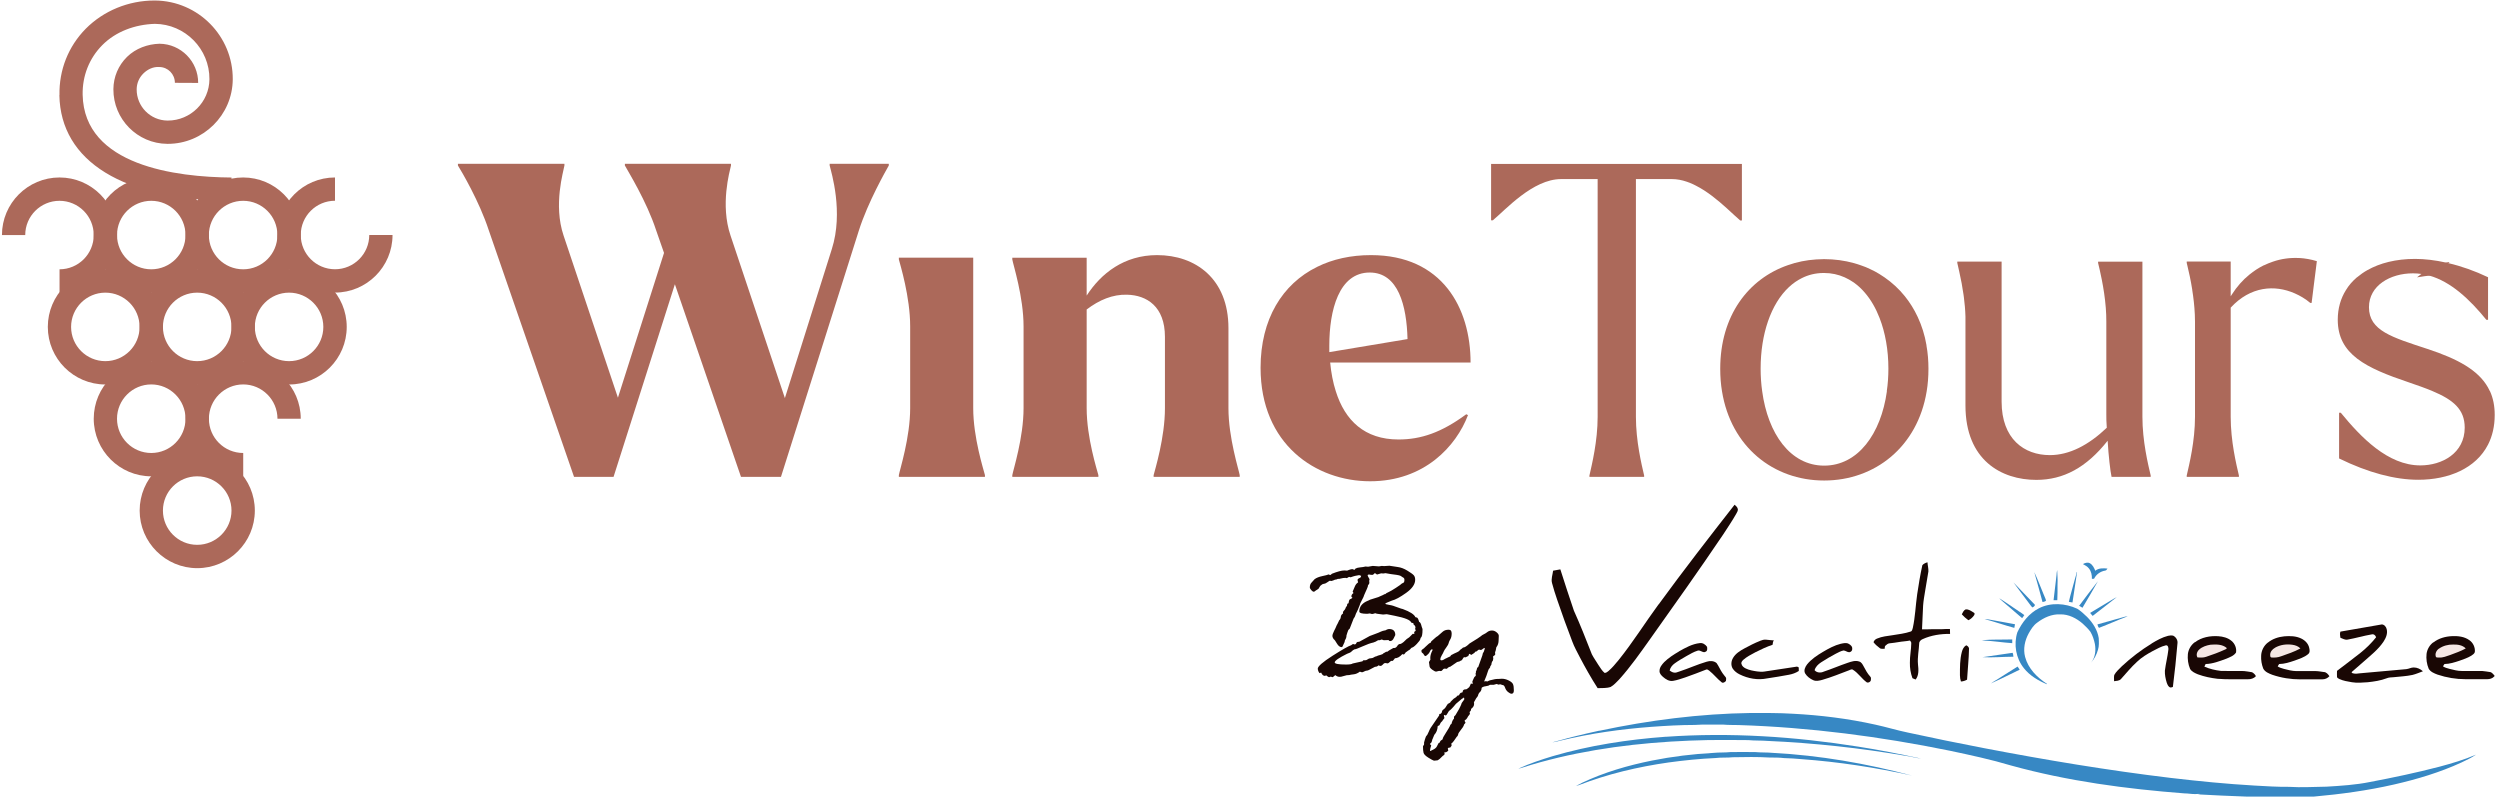 <svg width="435" height="139" viewBox="0 0 435 139" fill="none" xmlns="http://www.w3.org/2000/svg">
<path d="M144.36 28.5V28.8C144.66 30.01 146.79 36.9 144.74 43.33L136.57 69.27L127.11 40.98C125.3 35.61 126.96 29.86 127.19 28.8V28.5H108.73V28.8C109.26 29.79 112.51 35 114.17 40.08L115.54 44.01L107.52 69.2L98.06 40.98C96.25 35.61 98.06 29.79 98.21 28.8V28.5H79.68V28.8C80.29 29.79 83.39 35 85.05 40.08L99.88 82.97H106.76L117.43 49.46L128.93 82.97H135.89L149.43 40.15C151.01 35.15 154.19 29.63 154.65 28.8V28.5H144.36Z" fill="#AC695A"/>
<path d="M169.34 71.02V44.84H156.4V45.14C156.63 46.05 158.37 51.65 158.37 56.79V71.02C158.37 76.16 156.55 81.76 156.4 82.67V82.97H171.38V82.67C171.16 81.76 169.34 76.16 169.34 71.02Z" fill="#AC695A"/>
<path d="M213.75 71.02V57.1C213.75 48.48 208 44.39 201.34 44.39C195.59 44.39 191.58 47.57 189.08 51.43V44.85H176.14V45.15C176.29 46.06 178.1 51.66 178.1 56.8V71.03C178.1 76.17 176.29 81.77 176.14 82.68V82.98H191.12V82.68C190.89 81.77 189.08 76.17 189.08 71.03V53.85C191.27 52.19 193.61 51.2 196.12 51.28C199.53 51.36 202.7 53.32 202.7 58.62V71.03C202.7 76.17 200.95 81.77 200.73 82.68V82.98H215.71V82.68C215.56 81.77 213.75 76.17 213.75 71.03V71.02Z" fill="#AC695A"/>
<path d="M243.33 76.47C237.45 76.47 234.02 73.16 232.43 68.08C231.94 66.56 231.62 64.87 231.45 63.08H255.88C255.88 53.62 250.96 44.39 238.55 44.39C235.06 44.39 231.88 45.09 229.17 46.44C223.12 49.42 219.34 55.54 219.34 63.99C219.34 77.31 228.94 83.74 238.4 83.74C247.86 83.74 253.39 77.61 255.43 72.23L255.13 72.08C250.81 75.26 247.27 76.47 243.33 76.47ZM231.3 60.13C231.3 54 232.96 47.42 238.33 47.42C243.33 47.42 244.76 53.24 244.91 59L231.3 61.27V60.13Z" fill="#AC695A"/>
<path d="M259.45 28.5V38.34H259.75C259.75 38.34 259.75 38.34 259.77 38.32C261.97 36.5 266.72 31.16 271.63 31.16H277.99V72.53C277.99 76.77 277 80.78 276.56 82.75V82.98H286.08V82.75C285.63 80.79 284.65 76.77 284.65 72.53V31.16H290.93C291.79 31.16 292.66 31.33 293.5 31.62C293.88 31.74 294.25 31.9 294.62 32.07C294.77 32.14 294.93 32.21 295.08 32.3C297.09 33.31 298.94 34.87 300.44 36.22C301.38 37.07 302.18 37.84 302.77 38.34L302.79 38.36H303.09V28.52H259.44L259.45 28.5Z" fill="#AC695A"/>
<path d="M335.21 60.08C334.91 58.29 334.38 56.65 333.68 55.15C333.06 53.82 332.31 52.62 331.44 51.54C330.42 50.27 329.23 49.18 327.92 48.27C327.63 48.06 327.31 47.86 327 47.67C326.49 47.36 325.97 47.07 325.42 46.83C324.92 46.58 324.4 46.37 323.86 46.19C323.45 46.04 323.03 45.91 322.61 45.79C320.96 45.33 319.21 45.09 317.4 45.09H317.36C316.91 45.09 316.47 45.11 316.03 45.14C314.3 45.25 312.64 45.59 311.09 46.14C304.21 48.52 299.32 54.92 299.32 64.16C299.32 65.54 299.42 66.84 299.63 68.1C301.2 77.74 308.56 83.61 317.4 83.61C326.24 83.61 333.66 77.74 335.24 68.1C335.45 66.85 335.55 65.54 335.55 64.16C335.55 62.78 335.44 61.39 335.2 60.1L335.21 60.08ZM328.32 68.08C327.29 75.5 323.28 81.02 317.4 81.02C311.52 81.02 307.61 75.45 306.62 68.08C306.44 66.82 306.35 65.5 306.35 64.14C306.35 58.15 308.13 52.88 311.28 49.95C311.97 49.31 312.72 48.78 313.54 48.38C314.66 47.82 315.88 47.52 317.23 47.5C317.29 47.5 317.33 47.5 317.39 47.5C318.69 47.5 319.88 47.77 320.98 48.26C321.5 48.5 322.01 48.78 322.49 49.11C322.54 49.14 322.58 49.18 322.62 49.2C323.3 49.69 323.94 50.28 324.51 50.96C325.54 52.16 326.4 53.65 327.05 55.34C328.04 57.89 328.58 60.91 328.58 64.13C328.58 65.49 328.49 66.8 328.3 68.07L328.32 68.08Z" fill="#AC695A"/>
<path d="M372.78 72.53V45.53H365.07V45.76C365.24 46.47 365.48 47.47 365.71 48.65C365.99 50.07 366.27 51.78 366.41 53.59C366.47 54.37 366.5 55.16 366.5 55.97V72.08C366.5 72.69 366.5 73.45 366.58 74.43C363.4 77.46 360.07 79.19 356.67 79.19C352.21 79.19 348.28 76.39 348.28 69.88V45.52H340.57V45.75C340.76 46.59 341.05 47.83 341.33 49.3C341.44 49.92 341.55 50.57 341.65 51.25C341.67 51.39 341.69 51.53 341.71 51.68C341.85 52.77 341.96 53.93 341.99 55.11C341.99 55.4 341.99 55.68 341.99 55.96V70.56C341.99 80.09 348.27 83.5 354.32 83.5C359.02 83.5 363.02 81.38 366.73 76.69C366.88 79.26 367.19 81.98 367.41 82.97H374.22V82.74C373.76 80.78 372.78 76.76 372.78 72.52V72.53Z" fill="#AC695A"/>
<path d="M400.09 44.9C398.48 44.81 396.92 45.03 395.48 45.53C394.94 45.71 394.42 45.93 393.91 46.17C393.91 46.17 393.89 46.17 393.88 46.17C393 46.61 392.17 47.15 391.4 47.78C390.22 48.73 389.2 49.9 388.36 51.22C388.28 51.33 388.21 51.45 388.14 51.56V45.51H380.49V45.74C380.49 45.74 380.49 45.8 380.51 45.83C380.54 45.95 380.57 46.08 380.6 46.21C380.85 47.26 381.19 48.72 381.45 50.41C381.45 50.41 381.45 50.45 381.45 50.46C381.66 51.77 381.83 53.22 381.9 54.73C381.92 55.15 381.93 55.56 381.93 55.96V72.52C381.93 76.76 380.94 80.77 380.49 82.74V82.97H389.57V82.74C389.11 80.78 388.14 76.76 388.14 72.52V53.53C391.6 49.78 395.82 49.53 399.25 51.03C399.27 51.03 399.3 51.05 399.32 51.06C399.78 51.26 400.22 51.49 400.65 51.75C401.12 52.03 401.57 52.36 401.99 52.71H402.22L402.46 50.8L402.56 49.97L402.6 49.66L402.97 46.74L403.13 45.44C402.11 45.13 401.09 44.95 400.09 44.89V44.9Z" fill="#AC695A"/>
<path d="M433.24 68.07C433.14 67.84 433.03 67.62 432.91 67.42C431.2 64.39 427.64 62.45 422.42 60.73C416.22 58.69 412.2 57.55 412.2 53.46C412.2 49.68 415.91 47.56 419.85 47.56C420.36 47.56 420.85 47.6 421.34 47.67C421.8 47.74 422.24 47.83 422.69 47.95C426.45 49.01 429.71 52.06 432.63 55.65H432.92V48.23C432.92 48.23 432.92 48.23 432.9 48.23C430.64 47.15 428.28 46.31 425.98 45.78C425.86 45.75 425.75 45.72 425.64 45.69H425.62C423.74 45.27 421.91 45.05 420.22 45.05C418.53 45.05 417.05 45.23 415.62 45.57C414.25 45.9 413.02 46.39 411.91 47.01C411.27 47.37 410.68 47.79 410.14 48.24C410.14 48.24 410.133 48.24 410.12 48.24C409.36 48.89 408.7 49.63 408.19 50.48C407.28 51.93 406.77 53.66 406.77 55.63C406.77 61.68 411.68 64.02 419.1 66.52C420.65 67.05 422.02 67.53 423.23 68.04C426.85 69.56 428.86 71.21 428.86 74.4C428.86 78.86 424.92 80.98 421.14 80.98C415.47 80.98 410.78 76.06 407.3 71.82H407V79.77C412.07 82.26 416.76 83.48 420.76 83.48C426.08 83.48 430.81 81.49 432.92 77.36C433.66 75.91 434.08 74.19 434.08 72.2C434.08 70.62 433.8 69.25 433.25 68.05L433.24 68.07Z" fill="#AC695A"/>
<path d="M382.9 62.8C383 62.69 383.11 62.56 383.21 62.45V62.76C383.11 62.78 383 62.79 382.9 62.8Z" fill="#AC695A"/>
<path d="M426.23 45.59C425.28 46.36 424.28 47.13 423.22 47.89C422.31 47.99 421.43 48.12 420.56 48.26C422.03 47.02 423.9 46.11 426.05 45.59H426.22H426.23Z" fill="#AC695A"/>
<path d="M10.35 16.55C10.26 12.18 11.89 8.08 14.91 5.01C18.01 1.88 22.35 0.09 26.86 0.09H26.98C34.49 0.15 40.55 6.3 40.5 13.81C40.45 20.01 35.39 25.03 29.19 25.03H29.11C23.9 24.99 19.7 20.72 19.73 15.51C19.75 13.38 20.59 11.39 22.1 9.9C23.62 8.41 25.71 7.67 27.75 7.61C31.48 7.64 34.5 10.7 34.48 14.43L30.43 14.41C30.43 12.91 29.23 11.67 27.72 11.66C26.69 11.58 25.69 12.05 24.95 12.78C24.2 13.52 23.79 14.49 23.78 15.54C23.76 18.52 26.16 20.95 29.14 20.98H29.19C33.16 20.98 36.41 17.77 36.44 13.79C36.48 8.51 32.21 4.19 26.94 4.15C23.48 4.26 20.14 5.48 17.78 7.87C15.52 10.16 14.32 13.21 14.38 16.48C14.62 28.86 30.71 30.82 40.28 30.89L40.25 34.94C21.46 34.81 10.55 28.1 10.33 16.56L10.35 16.55Z" fill="#AC695A"/>
<path d="M48.27 40.9C48.27 35.37 52.76 30.88 58.29 30.88V34.93C55 34.93 52.33 37.6 52.33 40.89C52.33 44.18 55 46.85 58.29 46.85C61.58 46.85 64.25 44.18 64.25 40.89H68.3C68.3 46.42 63.81 50.91 58.28 50.91C52.76 50.91 48.27 46.42 48.26 40.89L48.27 40.9Z" fill="#AC695A"/>
<path d="M32.29 40.9C32.29 35.37 36.79 30.88 42.31 30.88C47.84 30.88 52.33 35.37 52.33 40.9C52.33 46.43 47.84 50.92 42.31 50.92C36.78 50.92 32.29 46.43 32.29 40.9ZM36.34 40.9C36.34 44.19 39.01 46.86 42.31 46.86C45.61 46.86 48.27 44.19 48.27 40.9C48.27 37.61 45.59 34.94 42.31 34.94C39.03 34.94 36.34 37.61 36.34 40.9Z" fill="#AC695A"/>
<path d="M16.31 40.9C16.31 35.37 20.8 30.88 26.33 30.88C31.86 30.88 36.35 35.37 36.35 40.9C36.35 46.43 31.86 50.92 26.33 50.92C20.8 50.92 16.32 46.43 16.31 40.9ZM20.36 40.9C20.36 44.19 23.03 46.86 26.32 46.86C29.61 46.86 32.28 44.19 32.28 40.9C32.28 37.61 29.6 34.94 26.32 34.94C23.04 34.94 20.36 37.61 20.36 40.9Z" fill="#AC695A"/>
<path d="M10.35 46.86C13.64 46.86 16.31 44.19 16.31 40.9C16.31 37.61 13.64 34.94 10.35 34.94C7.06 34.94 4.39 37.61 4.39 40.9H0.34C0.34 35.37 4.83 30.88 10.36 30.88C15.89 30.88 20.38 35.37 20.38 40.9C20.38 46.43 15.89 50.92 10.36 50.92V46.87L10.35 46.86Z" fill="#AC695A"/>
<path d="M40.29 56.88C40.29 51.35 44.78 46.86 50.31 46.86C55.84 46.86 60.33 51.35 60.33 56.88C60.33 62.41 55.84 66.9 50.31 66.9C44.78 66.9 40.29 62.41 40.29 56.88ZM44.34 56.88C44.34 60.17 47.01 62.84 50.3 62.84C53.59 62.84 56.26 60.17 56.26 56.88C56.26 53.59 53.58 50.92 50.3 50.92C47.02 50.92 44.34 53.59 44.34 56.88Z" fill="#AC695A"/>
<path d="M24.3 56.88C24.3 51.35 28.79 46.86 34.32 46.86C39.85 46.86 44.34 51.35 44.34 56.88C44.34 62.41 39.84 66.9 34.32 66.9C28.8 66.9 24.3 62.41 24.3 56.88ZM28.35 56.88C28.35 60.17 31.02 62.84 34.31 62.84C37.6 62.84 40.28 60.17 40.28 56.88C40.28 53.59 37.61 50.92 34.31 50.92C31.01 50.92 28.35 53.59 28.35 56.88Z" fill="#AC695A"/>
<path d="M8.32 56.88C8.32 51.35 12.81 46.86 18.34 46.86C23.87 46.86 28.36 51.35 28.36 56.88C28.36 62.41 23.87 66.9 18.34 66.9C12.81 66.9 8.32 62.41 8.32 56.88ZM12.37 56.88C12.37 60.17 15.04 62.84 18.33 62.84C21.62 62.84 24.29 60.17 24.29 56.88C24.29 53.59 21.61 50.92 18.33 50.92C15.05 50.92 12.37 53.59 12.37 56.88Z" fill="#AC695A"/>
<path d="M32.29 72.86C32.29 67.33 36.79 62.84 42.31 62.84C47.83 62.84 52.33 67.34 52.33 72.86H48.28C48.28 69.57 45.6 66.89 42.32 66.89C39.04 66.89 36.35 69.56 36.35 72.86C36.35 76.16 39.02 78.82 42.32 78.82V82.87C36.8 82.87 32.3 78.38 32.3 72.85L32.29 72.86Z" fill="#AC695A"/>
<path d="M16.31 72.86C16.31 67.33 20.8 62.84 26.33 62.84C31.86 62.84 36.35 67.34 36.35 72.86C36.35 78.38 31.86 82.88 26.33 82.88C20.81 82.88 16.32 78.39 16.31 72.86ZM20.36 72.86C20.36 76.15 23.03 78.82 26.32 78.82C29.61 78.82 32.28 76.15 32.28 72.86C32.28 69.57 29.6 66.89 26.32 66.89C23.04 66.89 20.36 69.57 20.36 72.86Z" fill="#AC695A"/>
<path d="M24.3 88.84C24.3 83.31 28.79 78.82 34.32 78.82C39.85 78.82 44.34 83.31 44.34 88.84C44.34 94.37 39.84 98.86 34.32 98.86C28.8 98.86 24.3 94.37 24.3 88.84ZM28.35 88.84C28.35 92.13 31.02 94.8 34.31 94.8C37.6 94.8 40.28 92.12 40.28 88.84C40.28 85.56 37.61 82.88 34.31 82.88C31.01 82.88 28.35 85.55 28.35 88.84Z" fill="#AC695A"/>
<path d="M288.61 105.16C292.89 99.29 297.34 93.55 301.82 87.82C302.03 88.02 302.29 88.21 302.36 88.51C302.47 88.83 302.25 89.12 302.11 89.39C301.41 90.63 300.61 91.8 299.84 92.99C295.71 99.11 291.43 105.13 287.16 111.14C285.44 113.56 283.73 116.01 281.73 118.23C281.26 118.69 280.83 119.21 280.25 119.53C279.53 119.78 278.74 119.7 277.99 119.74C276.87 118 275.85 116.19 274.89 114.36C274.43 113.46 273.93 112.58 273.58 111.63C272.65 109.21 271.77 106.78 270.94 104.33C270.62 103.37 270.3 102.42 270.05 101.44C269.86 100.73 270.16 100.01 270.24 99.3C270.66 99.22 271.08 99.15 271.5 99.07C272.28 101.47 273.03 103.87 273.86 106.26C274.99 108.75 275.98 111.3 276.98 113.84C277.31 114.49 277.75 115.08 278.12 115.7C278.45 116.18 278.74 116.71 279.19 117.08C279.45 117.11 279.66 116.92 279.85 116.78C280.53 116.2 281.1 115.5 281.67 114.81C284.15 111.72 286.25 108.35 288.59 105.16H288.61Z" fill="#190704"/>
<path d="M334.48 98.35C334.7 98.09 335.05 97.93 335.38 97.84C335.41 98.38 335.57 98.9 335.54 99.44C335.34 100.55 335.16 101.67 334.98 102.79C334.84 103.65 334.68 104.51 334.62 105.39C334.57 106.76 334.48 108.14 334.43 109.51C334.77 109.51 335.11 109.51 335.46 109.5C336.49 109.45 337.52 109.53 338.54 109.45C338.79 109.45 339.04 109.45 339.29 109.44C339.31 109.73 339.31 110.01 339.31 110.3C337.69 110.28 336.04 110.53 334.56 111.2C334.25 111.32 333.95 111.59 333.94 111.94C333.89 113.16 333.61 114.38 333.73 115.6C333.83 116.49 333.91 117.5 333.32 118.24C333.14 118.16 332.95 118.09 332.77 118.01C332.45 117.15 332.3 116.23 332.32 115.31C332.3 114.18 332.55 113.06 332.56 111.93C332.58 111.74 332.45 111.59 332.33 111.45C331.69 111.59 331.02 111.6 330.37 111.72C329.86 111.81 329.34 111.88 328.83 111.93C328.52 111.94 328.28 112.15 328.06 112.35C327.91 112.48 327.97 112.71 327.94 112.88C327.64 112.88 327.28 112.97 327.04 112.74C326.65 112.45 326.28 112.13 325.99 111.74C326.09 111.44 326.32 111.22 326.61 111.11C327.47 110.74 328.42 110.66 329.34 110.52C330.38 110.35 331.45 110.23 332.45 109.89C332.73 109.82 332.75 109.48 332.83 109.25C333.25 107.32 333.31 105.35 333.59 103.4C333.84 101.71 334.12 100.02 334.49 98.34L334.48 98.35Z" fill="#190704"/>
<path d="M362.43 98.15C362.78 97.95 363.22 97.8 363.61 97.99C364.12 98.26 364.37 98.8 364.58 99.31C365.17 98.82 365.98 98.86 366.7 98.93C366.59 99.06 366.52 99.26 366.32 99.28C365.49 99.41 364.73 99.94 364.37 100.7C364.24 100.7 364.11 100.71 363.99 100.72C364.01 100.08 363.88 99.42 363.47 98.91C363.21 98.56 362.81 98.36 362.43 98.15Z" fill="#3788C4"/>
<path d="M357.83 100.12C357.85 99.8 357.87 99.48 357.95 99.17C357.99 100.02 358.05 100.87 358.01 101.73C358.02 102.64 358.01 103.54 357.97 104.44C357.75 104.44 357.54 104.44 357.32 104.44C357.48 103 357.66 101.56 357.83 100.12Z" fill="#3788C4"/>
<path d="M353.94 99.5C354.55 100.76 355.02 102.08 355.57 103.37C355.71 103.75 355.91 104.1 356.01 104.49C355.88 104.69 355.61 104.7 355.4 104.76C354.94 103 354.44 101.25 353.95 99.5H353.94Z" fill="#3788C4"/>
<path d="M361.34 99.56C361.34 99.56 361.39 99.56 361.41 99.56C361.14 101.32 360.89 103.07 360.61 104.83C360.4 104.79 360.19 104.76 359.98 104.72C360.26 103.44 360.67 102.19 360.99 100.91C361.09 100.45 361.29 100.02 361.34 99.55V99.56Z" fill="#3788C4"/>
<path d="M361.77 105.41C362.86 103.98 363.92 102.53 365.04 101.13C364.18 102.69 363.25 104.21 362.35 105.75C362.16 105.64 361.96 105.53 361.77 105.41Z" fill="#3788C4"/>
<path d="M350.34 101.34C351.6 102.63 352.84 103.93 354.08 105.24C354.08 105.45 353.81 105.63 353.63 105.69C353.37 105.44 353.19 105.13 352.97 104.86C352.1 103.68 351.2 102.54 350.35 101.35L350.34 101.34Z" fill="#3788C4"/>
<path d="M367.29 104.48C367.63 104.28 367.96 104.06 368.32 103.9C366.93 105.01 365.51 106.07 364.12 107.17C363.96 107 363.82 106.83 363.68 106.65C364.88 105.92 366.09 105.21 367.29 104.48Z" fill="#3788C4"/>
<path d="M347.84 104.07C349.03 104.81 350.16 105.63 351.33 106.4C351.63 106.61 351.95 106.78 352.23 107.03C352.1 107.21 351.97 107.38 351.85 107.56C350.94 106.78 350.04 106 349.13 105.22C348.71 104.84 348.24 104.5 347.85 104.07H347.84Z" fill="#3788C4"/>
<path d="M354.76 105.85C356.83 104.78 359.37 104.96 361.44 105.92C362.07 106.31 362.62 106.84 363.16 107.35C364.15 108.36 364.96 109.61 365.18 111.03C365.21 111.7 365.26 112.4 365.05 113.05C364.82 113.88 364.42 114.67 363.83 115.31C364.58 114.41 364.71 113.16 364.51 112.05C364.36 111.32 364.12 110.59 363.74 109.94C363.35 109.41 362.87 108.96 362.4 108.52C361.32 107.58 359.94 106.86 358.47 106.9C357.01 106.83 355.61 107.47 354.47 108.34C353.81 108.81 353.38 109.52 352.99 110.21C352.31 111.45 352 112.93 352.37 114.31C352.9 116.32 354.45 117.88 356.16 118.98C356.16 119 356.16 119.04 356.16 119.06C354.65 118.43 353.19 117.57 352.16 116.27C350.77 114.55 350.35 112.12 351.02 110.02C351.82 108.31 353.05 106.72 354.76 105.85Z" fill="#3788C4"/>
<path d="M341.35 106.9C341.52 106.58 341.66 106.21 342.01 106.04C342.55 105.96 343.02 106.35 343.46 106.61C343.64 106.68 343.58 106.92 343.5 107.05C343.25 107.42 342.91 107.73 342.5 107.92C342.08 107.62 341.7 107.27 341.35 106.89V106.9Z" fill="#190704"/>
<path d="M369.01 107.51C369.41 107.41 369.8 107.25 370.22 107.24C368.54 107.85 366.91 108.61 365.24 109.24C365.05 109.13 365.04 108.84 364.95 108.65C366.3 108.27 367.65 107.89 369 107.51H369.01Z" fill="#3788C4"/>
<path d="M345.27 107.72C345.78 107.71 346.28 107.84 346.78 107.92C348.05 108.17 349.33 108.36 350.61 108.62C350.58 108.83 350.54 109.04 350.49 109.25C348.74 108.78 347.03 108.17 345.28 107.71L345.27 107.72Z" fill="#3788C4"/>
<path d="M407.24 109.9C409.64 109.49 412.04 109.06 414.44 108.65C414.86 108.67 415.19 109.06 415.28 109.46C415.49 110.23 415.15 111.01 414.73 111.65C413.8 113.04 412.45 114.07 411.22 115.17C410.55 115.76 409.87 116.34 409.2 116.93C409.16 117.15 409.42 117.15 409.57 117.19C409.9 117.27 410.24 117.19 410.57 117.16C413.28 116.9 416 116.69 418.71 116.43C419.15 116.38 419.55 116.13 420 116.14C420.59 116.14 421.16 116.41 421.59 116.8C420.98 117.02 420.39 117.29 419.76 117.44C418.7 117.67 417.61 117.71 416.53 117.83C416.11 117.87 415.67 117.85 415.28 118.02C414.22 118.43 413.09 118.59 411.98 118.71C411.07 118.77 410.15 118.86 409.24 118.71C408.5 118.58 407.74 118.47 407.05 118.15C406.9 118.06 406.7 117.99 406.64 117.81C406.61 117.45 406.64 117.09 406.64 116.73C408.01 115.69 409.38 114.65 410.73 113.59C411.73 112.79 412.64 111.89 413.44 110.89C413.35 110.54 413.03 110.28 412.65 110.39C411.25 110.63 409.89 111.04 408.49 111.29C408.04 111.39 407.64 111.12 407.23 110.97C407.18 110.62 407.1 110.24 407.23 109.9H407.24Z" fill="#190704"/>
<path d="M374.39 111.96C375.29 111.42 376.22 110.89 377.25 110.63C377.55 110.57 377.87 110.52 378.16 110.62C378.63 110.87 378.96 111.4 378.88 111.94C378.67 114.48 378.4 117.01 378.08 119.53C377.93 119.58 377.78 119.64 377.63 119.62C377.28 119.51 377.14 119.12 377.02 118.81C376.81 118.13 376.66 117.42 376.69 116.7C376.84 115.47 377.16 114.26 377.3 113.03C377.33 112.74 377.26 112.22 376.85 112.29C376.03 112.48 375.29 112.91 374.54 113.3C373.58 113.82 372.63 114.39 371.83 115.16C370.82 116.08 369.96 117.14 369.05 118.15C368.75 118.48 368.26 118.47 367.85 118.53C367.85 118.17 367.8 117.8 367.88 117.45C368.2 116.85 368.74 116.41 369.21 115.92C370.8 114.44 372.54 113.11 374.4 111.97L374.39 111.96Z" fill="#190704"/>
<path d="M394.6 111.82C395.41 111.16 396.44 110.82 397.47 110.72C398.46 110.64 399.5 110.66 400.41 111.1C401.07 111.41 401.65 111.99 401.8 112.72C401.89 113.08 401.96 113.54 401.63 113.8C400.95 114.39 400.06 114.64 399.24 114.95C398.38 115.24 397.49 115.53 396.57 115.54C396.48 115.68 396.38 115.81 396.32 115.96C396.64 116.17 397.02 116.27 397.38 116.38C398.1 116.57 398.82 116.76 399.57 116.77C400.69 116.77 401.82 116.77 402.94 116.77C403.41 116.77 403.87 116.88 404.33 116.93C404.78 116.93 405.09 117.32 405.32 117.66C405.01 117.99 404.6 118.2 404.14 118.2C402.85 118.22 401.55 118.2 400.26 118.21C398.6 118.21 396.94 117.95 395.37 117.41C394.78 117.18 394.1 116.92 393.8 116.32C393.53 115.62 393.4 114.87 393.44 114.12C393.46 113.23 393.9 112.35 394.6 111.81V111.82Z" fill="#190704"/>
<path d="M381.91 111.76C383.06 110.88 384.55 110.61 385.97 110.7C386.79 110.75 387.64 110.97 388.28 111.51C388.87 111.99 389.19 112.78 389.07 113.53C388.7 114.12 387.98 114.35 387.37 114.62C386.21 115.04 385.03 115.51 383.78 115.54C383.7 115.69 383.63 115.83 383.56 115.99C384.47 116.4 385.46 116.62 386.45 116.74C387.77 116.78 389.1 116.74 390.43 116.76C390.91 116.81 391.39 116.89 391.86 116.97C392.14 117.13 392.4 117.36 392.53 117.66C392.17 118.05 391.63 118.21 391.11 118.19C389.35 118.16 387.6 118.26 385.85 118.11C384.69 117.97 383.53 117.74 382.43 117.33C381.93 117.12 381.38 116.88 381.08 116.4C380.73 115.59 380.61 114.68 380.69 113.8C380.79 112.98 381.24 112.22 381.91 111.73V111.76Z" fill="#190704"/>
<path d="M423.42 111.78C424.34 111.06 425.5 110.74 426.65 110.69C427.69 110.64 428.8 110.76 429.67 111.39C430.33 111.84 430.71 112.67 430.62 113.46C430.53 113.76 430.24 113.93 429.99 114.1C429.35 114.49 428.64 114.72 427.94 114.97C427.1 115.25 426.23 115.53 425.34 115.54C425.25 115.68 425.14 115.8 425.08 115.95C425.43 116.18 425.84 116.28 426.24 116.39C426.93 116.56 427.62 116.75 428.33 116.75C429.52 116.75 430.7 116.75 431.89 116.75C432.38 116.79 432.86 116.88 433.35 116.95C433.59 117.03 433.77 117.25 433.94 117.43C434 117.51 434.13 117.61 434 117.7C433.7 118.04 433.23 118.18 432.79 118.18C431.53 118.18 430.27 118.18 429.01 118.18C427.35 118.18 425.7 117.91 424.13 117.38C423.55 117.16 422.91 116.91 422.59 116.35C422.25 115.54 422.13 114.65 422.22 113.78C422.32 112.98 422.76 112.23 423.41 111.75L423.42 111.78Z" fill="#190704"/>
<path d="M344.84 111.4C346.6 111.23 348.37 111.32 350.13 111.26C350.13 111.48 350.13 111.69 350.13 111.91C348.47 111.8 346.83 111.53 345.17 111.45C345.06 111.44 344.95 111.42 344.84 111.4Z" fill="#3788C4"/>
<path d="M306.24 111.51C306.57 111.39 306.91 111.26 307.27 111.3C307.73 111.34 308.19 111.41 308.66 111.43C308.46 111.63 308.49 111.93 308.43 112.19C307.4 112.53 306.41 113 305.44 113.49C304.7 113.89 303.94 114.27 303.31 114.83C303.14 115.01 302.91 115.26 303.02 115.53C303.1 115.89 303.41 116.14 303.73 116.3C304.36 116.61 305.06 116.73 305.75 116.83C306.16 116.88 306.59 116.92 307 116.85C308.85 116.56 310.69 116.29 312.54 116.01C312.7 115.95 312.84 116.05 312.98 116.13C312.98 116.34 312.98 116.54 312.99 116.75C312.47 117.09 311.87 117.3 311.26 117.41C310 117.65 308.74 117.85 307.48 118.04C305.86 118.38 304.16 118.07 302.69 117.34C302.22 117.11 301.78 116.77 301.49 116.33C301.14 115.76 301.22 115.01 301.56 114.46C302 113.72 302.76 113.24 303.5 112.84C304.39 112.36 305.29 111.89 306.24 111.52V111.51Z" fill="#190704"/>
<path d="M292.13 113.35C293.26 112.71 294.45 112.04 295.77 111.9C296.28 111.82 296.75 112.15 297.03 112.55C297.06 112.84 297.13 113.23 296.81 113.38C296.34 113.73 295.87 113.02 295.37 113.22C294.7 113.43 294.1 113.79 293.49 114.13C292.78 114.54 292.07 114.94 291.41 115.42C290.99 115.72 290.62 116.15 290.52 116.68C290.74 116.82 290.95 116.97 291.21 117.02C291.56 117.12 291.89 116.94 292.21 116.84C293.81 116.32 295.34 115.61 296.95 115.14C297.52 114.96 298.22 114.96 298.69 115.38C299.08 115.93 299.33 116.58 299.72 117.13C299.89 117.39 300.1 117.61 300.28 117.85C300.41 118.04 300.32 118.28 300.31 118.49C300.13 118.67 299.86 118.91 299.59 118.74C298.8 118.13 298.19 117.31 297.4 116.69C297.24 116.59 297.06 116.41 296.86 116.51C295.65 116.98 294.45 117.45 293.23 117.87C292.53 118.1 291.84 118.35 291.11 118.47C290.44 118.59 289.83 118.19 289.35 117.77C289.05 117.5 288.72 117.16 288.76 116.72C288.76 116.12 289.18 115.63 289.57 115.21C290.32 114.47 291.21 113.9 292.12 113.37L292.13 113.35Z" fill="#190704"/>
<path d="M320.33 112.01C320.77 111.92 321.27 111.79 321.68 112.03C322.01 112.21 322.36 112.52 322.28 112.94C322.31 113.23 322.04 113.46 321.77 113.49C321.42 113.49 321.13 113.2 320.78 113.18C320.29 113.28 319.86 113.53 319.42 113.75C318.55 114.22 317.68 114.71 316.85 115.26C316.36 115.59 315.89 116.03 315.74 116.62C316.13 117.08 316.82 117.11 317.34 116.86C318.73 116.4 320.08 115.81 321.47 115.34C322.12 115.12 322.84 114.86 323.52 115.11C323.9 115.23 324.09 115.61 324.27 115.94C324.6 116.56 324.93 117.19 325.41 117.71C325.61 117.87 325.54 118.14 325.53 118.37C325.46 118.65 325.12 118.83 324.85 118.75C323.94 118.11 323.35 117.11 322.4 116.53C322.17 116.37 321.93 116.57 321.71 116.64C320.18 117.22 318.66 117.84 317.09 118.29C316.58 118.43 316.01 118.58 315.5 118.35C314.95 118.1 314.43 117.72 314.11 117.2C313.8 116.68 314.09 116.06 314.42 115.62C315.17 114.69 316.18 114.03 317.19 113.43C318.17 112.85 319.19 112.29 320.31 112.01H320.33Z" fill="#190704"/>
<path d="M384.64 112.18C385.59 112.11 386.68 112.08 387.45 112.75C387.46 112.9 387.31 112.94 387.2 113C386.11 113.5 384.99 113.92 383.85 114.29C383.38 114.46 382.87 114.41 382.37 114.4C382.07 113.95 382.29 113.35 382.66 113.02C383.19 112.53 383.92 112.3 384.62 112.18H384.64Z" fill="#F5E7E4"/>
<path d="M395.84 112.71C396.75 112.18 397.85 112.04 398.88 112.19C399.39 112.26 399.91 112.45 400.27 112.83C399.21 113.41 398.06 113.79 396.92 114.19C396.37 114.41 395.77 114.45 395.19 114.4C395 114.33 395.02 114.09 395.01 113.93C395.01 113.4 395.4 112.96 395.84 112.72V112.71Z" fill="#F5E7E4"/>
<path d="M424.39 112.86C425.1 112.36 425.99 112.13 426.85 112.15C427.61 112.13 428.49 112.24 429.04 112.83C428.19 113.3 427.26 113.62 426.36 113.96C425.71 114.17 425.06 114.47 424.37 114.41C424.2 114.38 423.93 114.47 423.84 114.27C423.65 113.74 423.94 113.15 424.39 112.85V112.86Z" fill="#F5E7E4"/>
<path d="M341.36 113.44C341.48 112.98 341.7 112.52 342.12 112.28C342.36 112.38 342.57 112.57 342.61 112.83C342.58 114.65 342.37 116.45 342.27 118.26C341.94 118.44 341.58 118.57 341.2 118.58C341.09 118.23 341.03 117.86 341.03 117.5C341.03 116.14 341.01 114.76 341.36 113.44Z" fill="#190704"/>
<path d="M344.95 114.35C346.7 114.11 348.45 113.86 350.19 113.59C350.3 113.8 350.31 114.04 350.33 114.27C348.54 114.27 346.74 114.45 344.95 114.35Z" fill="#3788C4"/>
<path d="M347.32 118.34C348.57 117.55 349.81 116.76 351.06 115.98C351.19 116.15 351.32 116.34 351.43 116.52C350.2 117.15 348.94 117.71 347.71 118.32C347.3 118.54 346.84 118.68 346.45 118.93C346.71 118.68 347.03 118.53 347.33 118.33L347.32 118.34Z" fill="#3788C4"/>
<path d="M278.31 127.15C286.95 125.31 295.76 124.19 304.6 124.06C307.05 124.06 309.5 124.04 311.95 124.19C316.78 124.44 321.6 125.04 326.32 126.09C328.22 126.5 330.08 127.08 331.99 127.47C336.37 128.43 340.78 129.32 345.18 130.17C355.97 132.24 366.82 134.05 377.73 135.36C382.58 135.93 387.44 136.41 392.32 136.69C394.3 136.8 396.28 136.93 398.27 136.91C400.45 137.05 402.63 136.91 404.82 136.88C407.34 136.73 409.88 136.57 412.36 136.07C416.42 135.3 420.46 134.45 424.45 133.41C426.61 132.83 428.76 132.2 430.82 131.31C430.04 131.85 429.18 132.25 428.32 132.66C424.55 134.4 420.56 135.59 416.53 136.51C411.94 137.56 407.26 138.19 402.58 138.61H390.97C388.11 138.52 385.25 138.37 382.39 138.22C382.54 138.2 382.7 138.18 382.85 138.16C382.57 138.11 382.28 138.17 382 138.17C381.36 138.18 380.74 138.05 380.11 138.05C369.94 137.27 359.78 135.92 349.93 133.2C346.43 132.15 342.86 131.39 339.29 130.63C327.18 128.16 314.87 126.55 302.51 126.16C301.62 126.14 300.72 126.16 299.84 126.08C298.19 126.11 296.53 126.02 294.88 126.14C292.36 126.14 289.85 126.29 287.34 126.47C282.03 126.87 276.74 127.61 271.56 128.86C271.08 128.97 270.61 129.12 270.12 129.16C271.3 128.88 272.46 128.5 273.64 128.22C275.18 127.82 276.74 127.48 278.3 127.13L278.31 127.15Z" fill="#3788C4"/>
<path d="M289.87 128.2C301.04 127.41 312.27 128.16 323.31 129.91C326.98 130.48 330.63 131.21 334.27 131.99C333.4 131.91 332.55 131.64 331.68 131.53C323.7 130.15 315.65 129.28 307.56 128.92C306.44 128.83 305.32 128.89 304.2 128.78C301.89 128.76 299.57 128.74 297.26 128.77C288.49 128.95 279.7 129.8 271.16 131.82C269.01 132.34 266.87 132.91 264.78 133.6C264.59 133.66 264.4 133.71 264.2 133.74C266.13 132.86 268.15 132.18 270.18 131.57C276.59 129.69 283.23 128.68 289.88 128.19L289.87 128.2Z" fill="#3788C4"/>
<path d="M298.16 131C299.15 130.9 300.14 130.97 301.12 130.86C302.54 130.84 303.97 130.85 305.39 130.86C306.41 130.96 307.45 130.9 308.47 131C316.65 131.43 324.77 132.85 332.69 134.95C326.35 133.55 319.91 132.56 313.43 132.09C312.44 132 311.45 131.93 310.46 131.91C309.6 131.81 308.74 131.81 307.88 131.81C305.77 131.68 303.65 131.72 301.53 131.76C300.51 131.87 299.49 131.77 298.47 131.9C295.74 132.02 293.03 132.3 290.32 132.67C285 133.43 279.74 134.67 274.73 136.61C274.57 136.68 274.4 136.69 274.23 136.71C274.6 136.6 274.92 136.38 275.27 136.21C279.13 134.38 283.26 133.18 287.44 132.34C290.97 131.63 294.56 131.2 298.16 131Z" fill="#3788C4"/>
<path d="M242.73 114.59H242.67C242.67 114.59 242.56 114.77 242.35 114.99H242.11L242.01 115.02C241.73 115.3 241.54 115.43 241.42 115.43L241.1 115.37H241.04C240.9 115.37 240.76 115.45 240.63 115.62C240.49 115.78 240.34 115.87 240.19 115.87C240.13 115.87 240.01 115.84 239.84 115.77C239.71 115.94 239.52 116.02 239.25 116.02L238.38 116.48C238.27 116.52 238.19 116.56 238.12 116.61C238.05 116.65 237.95 116.68 237.81 116.69C237.67 116.7 237.52 116.75 237.36 116.84C237.2 116.93 237.07 116.98 236.98 116.98L236.61 116.87C236.26 117.14 235.91 117.29 235.55 117.33C235.19 117.37 234.94 117.41 234.78 117.46L234.33 117.49L233.65 117.67C233.49 117.73 233.31 117.77 233.09 117.77C232.82 117.77 232.58 117.67 232.34 117.47C232.21 117.56 232.08 117.67 231.94 117.8L231.84 117.83C231.84 117.83 231.78 117.81 231.71 117.78C231.65 117.75 231.59 117.73 231.55 117.73C231.53 117.73 231.49 117.75 231.43 117.78C231.37 117.81 231.31 117.83 231.25 117.83C231.18 117.83 231.01 117.72 230.74 117.5C230.67 117.56 230.6 117.6 230.53 117.6C230.25 117.6 230.04 117.41 229.88 117.03L229.61 117.13C229.61 117.13 229.5 117.04 229.42 116.85C229.34 116.66 229.29 116.5 229.29 116.35C229.29 115.95 230.15 115.2 231.87 114.1C233.59 113.01 234.66 112.4 235.1 112.27L235.26 112.16C235.32 112.1 235.39 112.06 235.47 112.06C235.49 112.06 235.54 112.08 235.63 112.12H235.73C235.86 112.12 235.95 112.05 236 111.9C236.05 111.75 236.18 111.68 236.38 111.68L236.54 111.65L238.34 110.66C238.42 110.62 238.72 110.51 239.22 110.33C239.72 110.15 240.06 110.01 240.25 109.91C240.44 109.81 240.72 109.73 241.12 109.66L241.28 109.56C241.45 109.49 241.59 109.45 241.71 109.45C242.42 109.45 242.78 109.8 242.78 110.5L242.53 111.01C242.37 111.37 242.15 111.55 241.88 111.55C241.79 111.55 241.73 111.52 241.69 111.46C241.65 111.4 241.61 111.37 241.58 111.37L240.77 111.4L240.42 111.27C240.42 111.27 240.29 111.32 240.05 111.4H239.8C239.8 111.4 239.61 111.48 239.37 111.64L238.96 111.8C238.5 111.89 237.88 112.11 237.08 112.47C236.28 112.83 235.82 113 235.7 112.98C235.5 113.07 235.33 113.18 235.19 113.34C235.05 113.5 234.79 113.63 234.39 113.76C232.96 114.47 232.24 114.97 232.24 115.26C232.24 115.5 232.9 115.63 234.21 115.63C234.82 115.63 235.21 115.57 235.36 115.45L237.06 115.07L237.22 114.89H237.55C237.69 114.89 237.84 114.83 238 114.71C238.16 114.59 238.36 114.53 238.59 114.53C238.74 114.53 238.88 114.48 239.03 114.39C239.17 114.29 239.29 114.24 239.39 114.22C239.49 114.2 239.57 114.18 239.64 114.13C239.71 114.09 239.89 114.03 240.17 113.96C240.45 113.89 240.64 113.8 240.71 113.68L240.9 113.58C240.96 113.54 241.06 113.48 241.2 113.4H241.39C241.39 113.4 241.51 113.33 241.69 113.18L242.44 112.75H242.63C242.84 112.75 243.05 112.57 243.25 112.21C243.38 112.09 243.54 112.03 243.74 112.03C244.05 111.88 244.39 111.6 244.77 111.19L245.2 110.9C245.45 110.67 245.65 110.47 245.79 110.31C245.81 110.31 245.82 110.3 245.82 110.28L246.07 110.31L246.1 110.21C246.1 110.21 246.09 110.15 246.07 110.1V110.04C246.07 109.96 246.11 109.89 246.2 109.85C246.28 109.81 246.33 109.77 246.33 109.72L246.23 109.39C246.23 109.39 246.29 109.28 246.29 109.2C246.29 108.99 246.18 108.81 245.97 108.67L245.94 108.57V108.44C245.83 108.4 245.71 108.37 245.57 108.34C245.48 108.11 245.21 107.89 244.73 107.7C244.26 107.51 243.57 107.32 242.65 107.14L241.3 106.87L240.65 106.93C240.54 106.93 240.39 106.91 240.18 106.87C239.97 106.83 239.82 106.81 239.73 106.81C239.64 106.81 239.49 106.77 239.29 106.7C239 106.8 238.82 106.84 238.73 106.84L238.35 106.74L237.89 106.8C236.98 106.8 236.52 106.67 236.52 106.4C236.52 105.56 237.01 104.94 237.98 104.54C238.11 104.5 238.24 104.43 238.38 104.35L239.65 103.95C239.76 103.93 239.91 103.87 240.1 103.77C240.3 103.67 240.48 103.59 240.65 103.53L240.87 103.4L241.05 103.37C241.13 103.26 241.31 103.15 241.58 103.04C241.85 102.93 242.29 102.67 242.89 102.28C243.49 101.89 243.84 101.64 243.91 101.54C243.97 101.5 244.07 101.45 244.19 101.4C244.31 101.35 244.37 101.17 244.37 100.86C244.37 100.66 244.26 100.52 244.04 100.43L243.85 100.3C243.85 100.3 243.78 100.23 243.7 100.2C243.62 100.18 243.53 100.15 243.44 100.11C243.35 100.07 242.87 100 242 99.89L241.07 99.73L240.7 99.79L240.32 99.76L239.6 99.97L239.3 99.76C239.3 99.76 239.28 99.73 239.24 99.73C239.2 99.73 239.13 99.78 239.05 99.88C238.97 99.98 238.87 100.03 238.78 100.03C238.61 100.03 238.44 100.01 238.27 99.97H238.21C238.05 99.97 237.97 100.02 237.97 100.13C237.97 100.19 238.08 100.41 238.3 100.78L238.24 101.07L238.27 101.44C238.27 101.53 238.19 101.66 238.03 101.85L238 102.06C237.94 102.25 237.8 102.58 237.59 103.03C237.38 103.49 237.27 103.77 237.25 103.87L236.69 104.98L236.59 105.3C236.35 105.93 236.17 106.33 236.07 106.51C235.97 106.69 235.88 106.88 235.83 107.07C235.78 107.26 235.68 107.45 235.53 107.63L234.85 109.38C234.8 109.45 234.72 109.53 234.61 109.62C234.49 109.91 234.39 110.22 234.29 110.56C234.29 110.87 234.2 111.15 234.02 111.4L233.96 111.7C233.96 111.7 233.92 111.84 233.83 111.99C233.75 112.14 233.68 112.28 233.64 112.41C233.6 112.54 233.53 112.6 233.45 112.6C233.14 112.6 232.87 112.39 232.62 111.97C232.38 111.55 232.21 111.31 232.11 111.26C231.93 111.05 231.84 110.84 231.84 110.64C231.84 110.45 231.94 110.16 232.13 109.78C232.33 109.4 232.45 109.14 232.5 109C232.55 108.86 232.62 108.72 232.72 108.56C232.81 108.41 232.88 108.27 232.92 108.15C232.96 108.03 233 107.95 233.05 107.9C233.2 107.75 233.28 107.56 233.3 107.33C233.32 107.1 233.45 106.9 233.7 106.73C233.68 106.68 233.67 106.62 233.67 106.55C233.67 106.47 233.73 106.36 233.86 106.23C233.99 106.1 234.07 105.98 234.11 105.86C234.15 105.74 234.19 105.63 234.23 105.55L234.36 105.49C234.38 105.41 234.4 105.3 234.41 105.18C234.42 105.06 234.5 104.99 234.65 104.96C234.7 104.54 234.79 104.3 234.91 104.27C235.03 104.23 235.17 104.15 235.33 104.02C235.2 103.92 235.14 103.84 235.14 103.78C235.14 103.55 235.26 103.35 235.51 103.19C235.49 103.14 235.46 103.09 235.42 103.04C235.38 102.99 235.36 102.96 235.36 102.94L235.74 102.05C235.86 101.75 236.04 101.52 236.28 101.35H236.31L236.21 100.92C236.21 100.77 236.37 100.64 236.69 100.52C236.81 100.39 236.85 100.28 236.83 100.17H236.75L236.5 100.07L235.8 100.2C235.61 100.24 235.34 100.33 235 100.45L234.81 100.39H234.73C234.73 100.39 234.6 100.43 234.48 100.52L234.35 100.6C234.29 100.57 234.22 100.55 234.16 100.55C233.84 100.55 233.57 100.58 233.36 100.65C233.14 100.72 232.95 100.74 232.8 100.72C232.74 100.75 232.63 100.79 232.47 100.85H232.31C232.31 100.85 232.24 100.87 232.16 100.92C232.08 100.97 231.9 101.03 231.63 101.1C231.5 101.06 231.43 101.04 231.41 101.04C231.37 101.04 231.22 101.13 230.98 101.3C230.74 101.48 230.54 101.57 230.39 101.58C230.24 101.59 230.13 101.63 230.05 101.69C229.97 101.75 229.87 101.83 229.74 101.93L229.55 102.22C229.51 102.37 229.39 102.49 229.21 102.59C229.02 102.69 228.89 102.78 228.82 102.85C228.75 102.92 228.67 102.96 228.6 102.96C228.47 102.96 228.33 102.87 228.16 102.68C228 102.49 227.91 102.34 227.91 102.21C227.91 101.86 228 101.59 228.19 101.39C228.38 101.19 228.56 100.99 228.74 100.78C229.06 100.54 229.51 100.36 230.08 100.24C230.66 100.12 231 100.03 231.11 99.97C231.11 99.95 231.12 99.94 231.14 99.94L231.41 100.04C231.47 100.08 231.59 100.01 231.76 99.83C232.74 99.45 233.45 99.26 233.91 99.26H233.97L234.4 99.29L234.73 99.16C234.96 99.08 235.14 99.03 235.26 99.03C235.39 99.03 235.47 99.05 235.51 99.09C235.55 99.13 235.59 99.15 235.64 99.15C235.7 99.15 235.78 99.08 235.86 98.93C236.06 98.82 236.34 98.75 236.7 98.72C237.06 98.69 237.34 98.64 237.57 98.58H237.67L238.05 98.61L238.86 98.47L239.94 98.55L240.43 98.47L240.84 98.5L241.76 98.44L243.21 98.66C243.75 98.73 244.31 98.94 244.88 99.29C245.45 99.64 245.82 99.9 245.99 100.09C246.16 100.28 246.24 100.54 246.24 100.89C246.24 101.65 245.72 102.41 244.67 103.16C243.62 103.91 242.79 104.36 242.17 104.51C241.42 104.8 241.04 104.97 241.04 105.04C241.04 105.11 241.25 105.17 241.66 105.24C242.07 105.31 242.34 105.37 242.45 105.42C242.57 105.47 242.67 105.51 242.75 105.53C242.83 105.55 243.04 105.63 243.37 105.75C243.7 105.88 243.93 105.95 244.08 105.97C245.35 106.44 246.08 106.91 246.28 107.39C246.31 107.4 246.4 107.42 246.53 107.45C246.67 107.48 246.8 107.73 246.93 108.21C247.11 108.24 247.25 108.5 247.36 108.99L247.42 109.18C247.48 109.31 247.52 109.42 247.52 109.51C247.52 110.36 247.42 110.84 247.23 110.94C247.19 110.98 247.16 111.08 247.13 111.22C247.11 111.36 246.9 111.64 246.52 112.05C246.13 112.46 245.84 112.67 245.64 112.7C245.59 112.72 245.5 112.81 245.37 112.97L245.21 113.1C245.04 113.18 244.93 113.26 244.87 113.32C244.81 113.38 244.76 113.42 244.7 113.43C244.64 113.44 244.58 113.52 244.49 113.66C244.41 113.8 244.3 113.88 244.19 113.88C244.17 113.86 244.12 113.84 244.03 113.82H244C243.58 114.3 243.14 114.54 242.7 114.54L242.73 114.59Z" fill="#190704"/>
<path d="M259.8 114.19V114.37L259.83 114.5V114.56C259.83 114.56 259.81 114.7 259.77 114.93C259.61 115.1 259.52 115.34 259.5 115.65L259.31 115.94C259.31 116.09 259.26 116.21 259.16 116.29C259.06 116.38 258.97 116.55 258.9 116.8C258.83 117.05 258.73 117.33 258.63 117.61L258.26 118.52C258.26 118.52 258.28 118.58 258.32 118.58C258.34 118.58 258.38 118.57 258.42 118.55C258.47 118.53 258.51 118.52 258.55 118.52C258.59 118.52 258.63 118.53 258.68 118.55C258.72 118.57 258.75 118.58 258.78 118.58C258.81 118.58 258.88 118.54 259.01 118.47C259.14 118.4 259.29 118.35 259.46 118.33L260.05 118.19C260.18 118.15 260.44 118.13 260.83 118.13L261.32 118.1C261.71 118.1 262.11 118.2 262.51 118.4C262.91 118.6 263.16 118.81 263.26 119.04C263.36 119.27 263.41 119.62 263.41 120.12C263.41 120.51 263.28 120.71 263.01 120.71C262.85 120.71 262.65 120.61 262.4 120.41C262.15 120.21 261.98 119.95 261.88 119.65C261.78 119.35 261.63 119.19 261.42 119.19L261.02 119.06L260.8 119.12H260.74C260.74 119.12 260.6 119.09 260.45 119.02H260.4L259.92 119.15H259.27L258.97 119.31C258.82 119.35 258.66 119.38 258.48 119.41C258.3 119.43 258.15 119.47 258.01 119.54C257.87 119.6 257.8 119.66 257.8 119.72C257.8 120.05 257.66 120.33 257.37 120.56C257.26 120.73 257.21 120.87 257.19 120.97C257.18 121.07 257.12 121.18 257.01 121.3C256.9 121.42 256.78 121.61 256.65 121.87L256.52 122.09C256.48 122.15 256.46 122.21 256.46 122.25C256.46 122.27 256.47 122.31 256.49 122.38V122.52C256.49 122.82 256.31 123.1 255.96 123.36V123.52C255.96 123.6 255.88 123.73 255.71 123.89L255.77 124.21C255.77 124.21 255.71 124.34 255.59 124.47C255.47 124.6 255.37 124.75 255.3 124.92C255.22 125.08 255.07 125.23 254.85 125.36V125.46L254.95 125.65C254.95 125.65 255 125.67 255 125.71C255 125.78 254.92 125.9 254.76 126.04C254.72 126.21 254.64 126.37 254.54 126.53L253.89 127.41C253.78 127.56 253.73 127.68 253.73 127.76L253.62 128.06C253.5 128.16 253.42 128.25 253.37 128.35C253.32 128.45 253.18 128.65 252.95 128.95C252.72 129.25 252.56 129.4 252.49 129.4C252.55 129.53 252.59 129.6 252.59 129.62C252.59 129.75 252.5 129.9 252.33 130.08C252.05 130.08 251.92 130.14 251.92 130.26L252 130.58C252 130.58 251.94 130.69 251.82 130.77C251.7 130.85 251.61 130.9 251.53 130.9H251.31L251.37 131.19C251.33 131.31 251.26 131.39 251.18 131.43C251.1 131.47 250.95 131.6 250.76 131.8C250.56 132.01 250.42 132.13 250.34 132.17L250.13 132.3L249.51 132.36C249.34 132.31 249.01 132.13 248.53 131.83C248.05 131.53 247.77 131.25 247.7 130.99C247.63 130.73 247.6 130.36 247.6 129.88C247.6 129.83 247.65 129.74 247.76 129.61L247.79 129.48V129.18C247.79 129.18 247.84 128.97 247.95 128.61C248.06 128.25 248.15 128.06 248.22 128.02C248.29 127.98 248.41 127.77 248.57 127.39C248.73 127.01 248.85 126.76 248.94 126.64L250.41 124.49C250.41 124.35 250.43 124.26 250.47 124.22H250.57C250.65 124.22 250.71 124.19 250.75 124.13C250.78 124.07 250.83 124.01 250.89 123.93C250.89 123.73 250.98 123.56 251.17 123.44C251.36 123.31 251.49 123.17 251.57 123.02C251.65 122.87 251.74 122.73 251.85 122.6L251.88 122.5C251.88 122.5 252.02 122.41 252.16 122.35C252.3 122.29 252.39 122.21 252.41 122.1L252.95 121.57C253 121.53 253.09 121.47 253.21 121.41C253.33 121.35 253.45 121.23 253.58 121.06L253.69 121.01H253.79L253.85 120.98C253.98 120.7 254.11 120.56 254.24 120.53C254.37 120.51 254.46 120.48 254.5 120.43C254.49 120.1 254.68 119.94 255.06 119.94C255.14 119.94 255.21 119.92 255.25 119.88L255.63 119.58C255.68 119.54 255.78 119.33 255.93 118.96V118.93L256.22 119.01L256.25 118.93L256.19 118.58C256.19 118.58 256.29 118.39 256.38 118.14C256.48 117.89 256.57 117.74 256.65 117.7C256.73 117.66 256.78 117.61 256.78 117.56V117.37L256.75 117.18L256.81 117.05V116.84L256.84 116.78C256.89 116.73 256.96 116.53 257.03 116.19C257.07 116.15 257.13 116.11 257.21 116.06L257.93 114.04C257.95 113.99 257.98 113.85 258.03 113.63L258.16 113.45C258.29 113.11 258.35 112.89 258.35 112.8C258.35 112.76 258.33 112.74 258.29 112.74C258.25 112.74 258.15 112.8 258 112.92C257.85 113.04 257.74 113.1 257.67 113.1L257.41 113.04H257.35C257.29 113.04 257.2 113.09 257.09 113.2C256.98 113.31 256.91 113.36 256.89 113.36L256.7 113.39C256.59 113.57 256.5 113.67 256.41 113.69L256.01 113.95H255.98L255.76 113.79C255.76 113.79 255.73 113.76 255.68 113.76C255.64 113.76 255.57 113.89 255.49 114.14L255 114.38C254.89 114.36 254.83 114.35 254.81 114.35C254.7 114.35 254.6 114.45 254.51 114.64C254.41 114.84 254.29 114.95 254.13 114.97C254.04 115.07 253.85 115.14 253.54 115.19L252.6 115.84C252.49 115.88 252.42 115.94 252.38 116C252.16 116.02 251.95 116.14 251.76 116.37L251.33 116.34C251.22 116.34 251.12 116.41 251.02 116.55C250.92 116.69 250.82 116.76 250.71 116.76H250.61L250.42 116.73L249.89 116.86C249.74 116.86 249.51 116.75 249.2 116.52C248.89 116.29 248.74 116.09 248.74 115.92L248.64 115.2C248.64 115.2 248.68 115.1 248.77 114.98C248.85 114.85 248.9 114.76 248.9 114.71C248.9 114.69 248.89 114.65 248.87 114.58V114.45C248.87 114.08 249 113.63 249.27 113.11V113.05C249.27 113.05 249.24 112.99 249.17 112.99C249.03 112.99 248.92 113.1 248.82 113.33C248.72 113.56 248.61 113.72 248.49 113.82C248.36 113.92 248.27 114 248.21 114.06C248.15 114.12 248.1 114.16 248.06 114.16C248 114.12 247.92 114.09 247.84 114.06C247.82 114.04 247.78 113.98 247.73 113.87C247.68 113.76 247.6 113.68 247.49 113.61C247.38 113.54 247.32 113.42 247.32 113.25C247.32 113.13 247.47 112.98 247.78 112.79L247.97 112.6C248.46 112.11 248.78 111.85 248.95 111.82L249.04 111.6C249.19 111.48 249.37 111.32 249.59 111.11C249.81 110.9 250 110.76 250.17 110.67L251.03 109.92C251.28 109.69 251.64 109.57 252.08 109.57C252.42 109.57 252.59 109.79 252.59 110.22C252.59 110.65 252.51 110.99 252.36 111.23C252.21 111.47 252.11 111.69 252.07 111.88C252.03 112.08 251.89 112.34 251.65 112.66C251.41 112.98 251.26 113.22 251.2 113.38C251.14 113.54 251.04 113.75 250.87 114.02C250.71 114.29 250.62 114.53 250.62 114.74C250.62 114.85 250.68 114.9 250.81 114.9C250.99 114.9 251.22 114.8 251.49 114.61L251.63 114.55C251.74 114.51 251.84 114.45 251.95 114.39L252.35 114.21C252.42 114.05 252.54 113.94 252.7 113.89L253 113.73C253.15 113.67 253.33 113.58 253.55 113.48C253.77 113.38 253.91 113.28 253.97 113.19C254.03 113.1 254.12 113.02 254.22 112.96C254.32 112.9 254.44 112.81 254.56 112.68C254.84 112.68 255.22 112.44 255.71 111.96C256.2 111.67 256.66 111.39 257.08 111.11C257.5 110.83 257.79 110.62 257.92 110.5C257.98 110.46 258.1 110.4 258.26 110.32C258.42 110.25 258.61 110.13 258.82 109.96C259.03 109.8 259.29 109.71 259.61 109.71C259.89 109.71 260.15 109.81 260.41 110.02C260.66 110.23 260.79 110.43 260.79 110.63L260.76 111.39C260.76 111.88 260.63 112.29 260.36 112.63C260.3 113.05 260.22 113.35 260.14 113.51L260.17 113.88C260.17 113.94 260.05 114.05 259.82 114.2L259.8 114.19ZM252.26 126.39L252.34 126.17C252.36 126.1 252.44 126.02 252.56 125.95C252.67 125.49 252.81 125.2 252.99 125.06C252.99 124.83 253 124.69 253.02 124.66L253.24 124.45L253.86 123.4C253.92 123.25 253.99 123.11 254.07 122.98C254.14 122.85 254.2 122.72 254.25 122.59C254.25 122.44 254.43 122.15 254.78 121.71V121.6C254.78 121.45 254.75 121.38 254.68 121.38C254.62 121.45 254.51 121.53 254.36 121.6L253.34 122.46C253.29 122.5 253.14 122.67 252.91 122.97L252.61 123.29C252.44 123.47 252.31 123.58 252.22 123.63C252.13 123.68 252.02 123.83 251.89 124.09C251.76 124.35 251.64 124.48 251.55 124.48H251.49C251.49 124.48 251.43 124.45 251.33 124.4C251.27 124.43 251.23 124.48 251.23 124.54L251.33 124.92C251.33 124.92 251.29 125.03 251.2 125.12C251.12 125.21 251.04 125.31 250.99 125.41C250.93 125.52 250.87 125.58 250.81 125.6C250.75 125.62 250.63 125.82 250.46 126.19L250.16 126.35C250.13 126.98 249.93 127.48 249.57 127.86C249.49 128.03 249.42 128.2 249.36 128.36C249.3 128.52 249.26 128.63 249.22 128.67C249.16 129.06 249.04 129.29 248.89 129.35C248.85 129.37 248.83 129.4 248.83 129.45C248.83 129.51 248.88 129.58 248.97 129.64L249.03 129.7C248.89 130.11 248.82 130.42 248.82 130.62C248.82 130.66 248.84 130.68 248.88 130.68L249.36 130.44C249.7 130.28 249.93 130.08 250.04 129.83L250.29 129.34C250.33 129.28 250.41 129.23 250.51 129.21C250.57 128.99 250.68 128.84 250.82 128.78C250.96 128.72 251.04 128.63 251.04 128.52C251.04 128.41 251.24 128.05 251.64 127.42C252.04 126.79 252.25 126.44 252.27 126.35L252.26 126.39Z" fill="#190704"/>
</svg>
